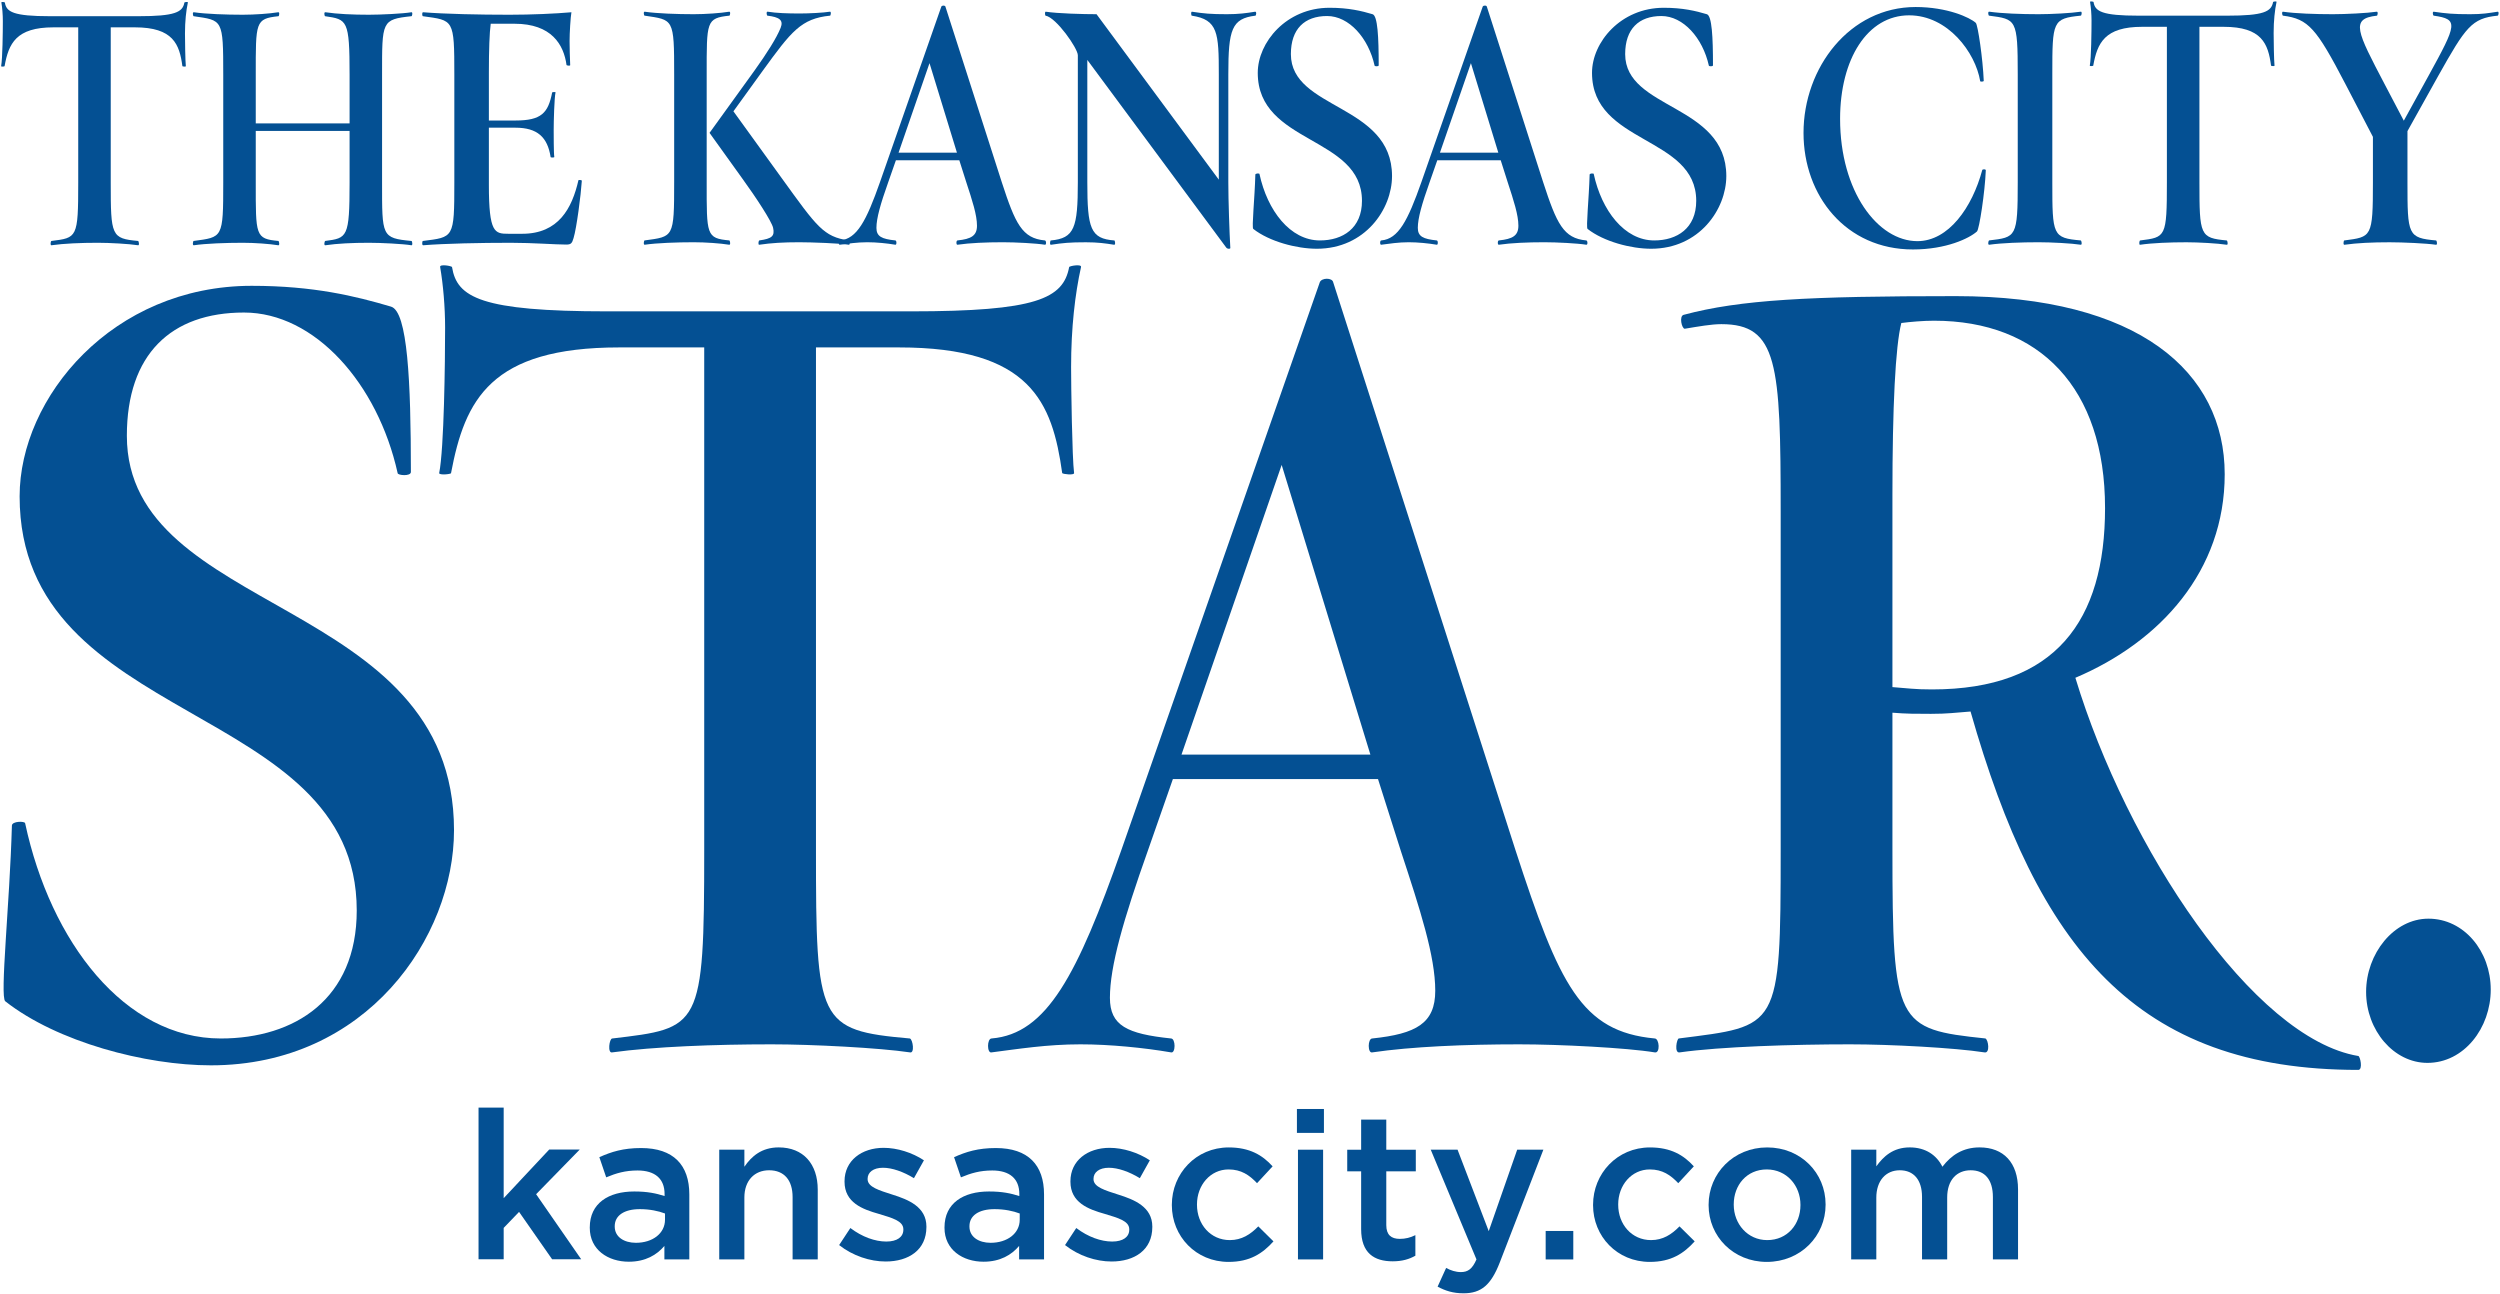 <?xml version="1.0" encoding="UTF-8" standalone="no"?>
<!-- Created with Inkscape (http://www.inkscape.org/) -->

<svg
   xmlns:dc="http://purl.org/dc/elements/1.1/"
   xmlns:cc="http://creativecommons.org/ns#"
   xmlns:rdf="http://www.w3.org/1999/02/22-rdf-syntax-ns#"
   xmlns:svg="http://www.w3.org/2000/svg"
   xmlns="http://www.w3.org/2000/svg"
   xmlns:sodipodi="http://sodipodi.sourceforge.net/DTD/sodipodi-0.dtd"
   xmlns:inkscape="http://www.inkscape.org/namespaces/inkscape"
   width="1000"
   height="517.757"
   id="svg4976"
   version="1.1"
   inkscape:version="0.48.2 r9819"
   sodipodi:docname="A.svg">
  <defs
     id="defs4978">
    <clipPath
       clipPathUnits="userSpaceOnUse"
       id="clipPath5397">
      <path
         inkscape:connector-curvature="0"
         d="m 262.558,320.52 93.486,0 0,48.358 -93.486,0 0,-48.358 z"
         id="path5399" />
    </clipPath>
  </defs>
  <sodipodi:namedview
     id="base"
     pagecolor="#ffffff"
     bordercolor="#666666"
     borderopacity="1.0"
     inkscape:pageopacity="0.0"
     inkscape:pageshadow="2"
     inkscape:zoom="0.57148438"
     inkscape:cx="459.67804"
     inkscape:cy="-58.42017"
     inkscape:document-units="px"
     inkscape:current-layer="layer1"
     showgrid="false"
     fit-margin-left="0.5"
     fit-margin-bottom="0.5"
     fit-margin-top="0.5"
     fit-margin-right="0.5"
     inkscape:window-width="1070"
     inkscape:window-height="1035"
     inkscape:window-x="837"
     inkscape:window-y="-21"
     inkscape:window-maximized="0" />
  <g
     inkscape:label="Layer 1"
     inkscape:groupmode="layer"
     id="layer1"
     transform="translate(313.192,207.668)">
    <g
       id="g5389"
       transform="matrix(10.686,0,0,-10.686,-121.776,235.362)"
       style="fill:#045093;fill-opacity:1">
      <path
         d="m 0,0 0.941,0 0,-3.391 1.704,1.82 1.143,0 -1.633,-1.672 1.687,-2.435 -1.088,0 -1.237,1.773 -0.576,-0.599 0,-1.174 L 0,-5.678 0,0 z"
         style="fill:#045093;fill-opacity:1;fill-rule:nonzero;stroke:none"
         id="path5391"
         inkscape:connector-curvature="0" />
    </g>
    <g
       id="g5393"
       style="fill:#045093;fill-opacity:1"
       transform="matrix(10.686,0,0,-10.686,-3118.442,3734.726)">
      <g
         id="g5395"
         clip-path="url(#clipPath5397)"
         style="fill:#045093;fill-opacity:1">
        <g
           id="g5401"
           transform="translate(287.409,323.507)"
           style="fill:#045093;fill-opacity:1">
          <path
             d="m 0,0 c -0.241,0.093 -0.576,0.163 -0.941,0.163 -0.591,0 -0.941,-0.241 -0.941,-0.638 l 0,-0.015 c 0,-0.389 0.35,-0.607 0.793,-0.607 0.622,0 1.089,0.35 1.089,0.864 L 0,0 z m -0.023,-1.719 0,0.505 c -0.28,-0.334 -0.708,-0.591 -1.33,-0.591 -0.778,0 -1.463,0.444 -1.463,1.268 l 0,0.016 c 0,0.91 0.708,1.345 1.665,1.345 0.497,0 0.816,-0.07 1.135,-0.171 l 0,0.078 c 0,0.568 -0.357,0.879 -1.011,0.879 -0.459,0 -0.801,-0.101 -1.174,-0.257 L -2.458,2.108 C -2.007,2.31 -1.564,2.45 -0.895,2.45 0.319,2.45 0.91,1.812 0.91,0.716 l 0,-2.435 -0.933,0 z"
             style="fill:#045093;fill-opacity:1;fill-rule:nonzero;stroke:none"
             id="path5403"
             inkscape:connector-curvature="0" />
        </g>
        <g
           id="g5405"
           transform="translate(289.439,325.895)"
           style="fill:#045093;fill-opacity:1">
          <path
             d="m 0,0 0.941,0 0,-0.638 c 0.265,0.389 0.646,0.724 1.284,0.724 0.925,0 1.462,-0.623 1.462,-1.579 l 0,-2.614 -0.941,0 0,2.334 c 0,0.637 -0.319,1.003 -0.879,1.003 -0.544,0 -0.926,-0.381 -0.926,-1.019 l 0,-2.318 L 0,-4.107 0,0 z"
             style="fill:#045093;fill-opacity:1;fill-rule:nonzero;stroke:none"
             id="path5407"
             inkscape:connector-curvature="0" />
        </g>
        <g
           id="g5409"
           transform="translate(293.927,322.325)"
           style="fill:#045093;fill-opacity:1">
          <path
             d="M 0,0 0.42,0.638 C 0.863,0.303 1.346,0.132 1.766,0.132 c 0.404,0 0.638,0.171 0.638,0.443 l 0,0.016 C 2.404,0.91 1.968,1.019 1.486,1.167 0.879,1.338 0.202,1.587 0.202,2.372 l 0,0.016 c 0,0.778 0.646,1.252 1.463,1.252 0.513,0 1.073,-0.179 1.509,-0.467 L 2.8,2.504 C 2.404,2.746 1.983,2.894 1.641,2.894 1.276,2.894 1.066,2.722 1.066,2.481 l 0,-0.015 C 1.066,2.17 1.509,2.046 1.991,1.89 2.59,1.703 3.267,1.431 3.267,0.692 l 0,-0.015 C 3.267,-0.187 2.598,-0.615 1.742,-0.615 1.159,-0.615 0.513,-0.405 0,0"
             style="fill:#045093;fill-opacity:1;fill-rule:nonzero;stroke:none"
             id="path5411"
             inkscape:connector-curvature="0" />
        </g>
        <g
           id="g5413"
           transform="translate(300.687,323.507)"
           style="fill:#045093;fill-opacity:1">
          <path
             d="m 0,0 c -0.241,0.093 -0.576,0.163 -0.941,0.163 -0.591,0 -0.941,-0.241 -0.941,-0.638 l 0,-0.015 c 0,-0.389 0.35,-0.607 0.793,-0.607 0.622,0 1.089,0.35 1.089,0.864 L 0,0 z m -0.023,-1.719 0,0.505 c -0.28,-0.334 -0.708,-0.591 -1.33,-0.591 -0.778,0 -1.463,0.444 -1.463,1.268 l 0,0.016 c 0,0.91 0.708,1.345 1.665,1.345 0.498,0 0.817,-0.07 1.136,-0.171 l 0,0.078 c 0,0.568 -0.358,0.879 -1.012,0.879 -0.459,0 -0.801,-0.101 -1.174,-0.257 L -2.458,2.108 C -2.007,2.31 -1.563,2.45 -0.895,2.45 0.319,2.45 0.91,1.812 0.91,0.716 l 0,-2.435 -0.933,0 z"
             style="fill:#045093;fill-opacity:1;fill-rule:nonzero;stroke:none"
             id="path5415"
             inkscape:connector-curvature="0" />
        </g>
        <g
           id="g5417"
           transform="translate(302.383,322.325)"
           style="fill:#045093;fill-opacity:1">
          <path
             d="M 0,0 0.42,0.638 C 0.863,0.303 1.346,0.132 1.766,0.132 c 0.404,0 0.638,0.171 0.638,0.443 l 0,0.016 C 2.404,0.91 1.968,1.019 1.486,1.167 0.879,1.338 0.202,1.587 0.202,2.372 l 0,0.016 c 0,0.778 0.646,1.252 1.463,1.252 0.513,0 1.073,-0.179 1.509,-0.467 L 2.8,2.504 C 2.404,2.746 1.984,2.894 1.641,2.894 1.276,2.894 1.066,2.722 1.066,2.481 l 0,-0.015 C 1.066,2.17 1.509,2.046 1.991,1.89 2.59,1.703 3.267,1.431 3.267,0.692 l 0,-0.015 C 3.267,-0.187 2.598,-0.615 1.742,-0.615 1.159,-0.615 0.513,-0.405 0,0"
             style="fill:#045093;fill-opacity:1;fill-rule:nonzero;stroke:none"
             id="path5419"
             inkscape:connector-curvature="0" />
        </g>
        <g
           id="g5421"
           transform="translate(306.381,323.818)"
           style="fill:#045093;fill-opacity:1">
          <path
             d="m 0,0 0,0.015 c 0,1.167 0.902,2.147 2.131,2.147 0.778,0 1.26,-0.287 1.641,-0.708 L 3.189,0.824 C 2.901,1.128 2.598,1.338 2.123,1.338 1.439,1.338 0.941,0.747 0.941,0.031 l 0,-0.016 c 0,-0.731 0.506,-1.322 1.229,-1.322 0.443,0 0.77,0.21 1.066,0.514 L 3.804,-1.354 C 3.399,-1.805 2.925,-2.123 2.123,-2.123 0.902,-2.123 0,-1.167 0,0"
             style="fill:#045093;fill-opacity:1;fill-rule:nonzero;stroke:none"
             id="path5423"
             inkscape:connector-curvature="0" />
        </g>
        <path
           d="m 311.102,325.895 0.941,0 0,-4.107 -0.941,0 0,4.107 z m -0.039,1.524 1.011,0 0,-0.895 -1.011,0 0,0.895 z"
           style="fill:#045093;fill-opacity:1;fill-rule:nonzero;stroke:none"
           id="path5425"
           inkscape:connector-curvature="0" />
        <g
           id="g5427"
           transform="translate(313.467,322.923)"
           style="fill:#045093;fill-opacity:1">
          <path
             d="m 0,0 0,2.162 -0.521,0 0,0.809 0.521,0 0,1.128 0.941,0 0,-1.128 1.105,0 0,-0.809 -1.105,0 0,-2.014 c 0,-0.366 0.187,-0.514 0.506,-0.514 0.21,0 0.397,0.047 0.583,0.14 l 0,-0.77 C 1.797,-1.128 1.532,-1.206 1.182,-1.206 0.49,-1.206 0,-0.902 0,0"
             style="fill:#045093;fill-opacity:1;fill-rule:nonzero;stroke:none"
             id="path5429"
             inkscape:connector-curvature="0" />
        </g>
        <g
           id="g5431"
           transform="translate(316.329,320.769)"
           style="fill:#045093;fill-opacity:1">
          <path
             d="M 0,0 0.319,0.7 C 0.49,0.607 0.677,0.545 0.871,0.545 c 0.265,0 0.428,0.116 0.584,0.474 l -1.712,4.107 1.004,0 1.167,-3.049 1.065,3.049 0.98,0 L 2.326,0.902 C 1.999,0.062 1.634,-0.249 0.973,-0.249 0.576,-0.249 0.288,-0.155 0,0"
             style="fill:#045093;fill-opacity:1;fill-rule:nonzero;stroke:none"
             id="path5433"
             inkscape:connector-curvature="0" />
        </g>
        <path
           d="m 320.374,322.853 1.034,0 0,-1.066 -1.034,0 0,1.066 z"
           style="fill:#045093;fill-opacity:1;fill-rule:nonzero;stroke:none"
           id="path5435"
           inkscape:connector-curvature="0" />
        <g
           id="g5437"
           transform="translate(322.148,323.818)"
           style="fill:#045093;fill-opacity:1">
          <path
             d="m 0,0 0,0.015 c 0,1.167 0.902,2.147 2.131,2.147 0.778,0 1.26,-0.287 1.641,-0.708 L 3.189,0.824 C 2.901,1.128 2.598,1.338 2.123,1.338 1.439,1.338 0.941,0.747 0.941,0.031 l 0,-0.016 c 0,-0.731 0.506,-1.322 1.229,-1.322 0.444,0 0.77,0.21 1.066,0.514 L 3.804,-1.354 C 3.399,-1.805 2.925,-2.123 2.123,-2.123 0.902,-2.123 0,-1.167 0,0"
             style="fill:#045093;fill-opacity:1;fill-rule:nonzero;stroke:none"
             id="path5439"
             inkscape:connector-curvature="0" />
        </g>
        <g
           id="g5441"
           transform="translate(329.911,323.818)"
           style="fill:#045093;fill-opacity:1">
          <path
             d="m 0,0 0,0.015 c 0,0.724 -0.521,1.323 -1.26,1.323 -0.755,0 -1.237,-0.591 -1.237,-1.307 l 0,-0.016 c 0,-0.715 0.521,-1.322 1.252,-1.322 C -0.482,-1.307 0,-0.708 0,0 m -3.438,0 0,0.015 c 0,1.175 0.933,2.147 2.193,2.147 1.261,0 2.186,-0.956 2.186,-2.131 l 0,-0.016 c 0,-1.166 -0.933,-2.138 -2.201,-2.138 -1.252,0 -2.178,0.956 -2.178,2.123"
             style="fill:#045093;fill-opacity:1;fill-rule:nonzero;stroke:none"
             id="path5443"
             inkscape:connector-curvature="0" />
        </g>
        <g
           id="g5445"
           transform="translate(331.81,325.895)"
           style="fill:#045093;fill-opacity:1">
          <path
             d="m 0,0 0.941,0 0,-0.622 c 0.265,0.365 0.622,0.708 1.252,0.708 0.592,0 1.004,-0.288 1.222,-0.724 0.334,0.436 0.77,0.724 1.392,0.724 0.894,0 1.439,-0.568 1.439,-1.572 l 0,-2.621 -0.941,0 0,2.334 c 0,0.653 -0.303,1.003 -0.832,1.003 -0.514,0 -0.879,-0.358 -0.879,-1.019 l 0,-2.318 -0.942,0 0,2.341 c 0,0.638 -0.311,0.996 -0.832,0.996 -0.521,0 -0.879,-0.389 -0.879,-1.027 l 0,-2.31 L 0,-4.107 0,0 z"
             style="fill:#045093;fill-opacity:1;fill-rule:nonzero;stroke:none"
             id="path5447"
             inkscape:connector-curvature="0" />
        </g>
        <g
           id="g5449"
           transform="translate(279.511,337.854)"
           style="fill:#045093;fill-opacity:1">
          <path
             d="m 0,0 c 0,8.754 -12.246,8.012 -12.246,14.765 0,3.049 1.654,4.613 4.385,4.613 2.648,0 5.006,-2.656 5.751,-6.011 0,-0.086 0.496,-0.129 0.496,0.043 0,3.398 -0.123,6.011 -0.744,6.189 -1.324,0.392 -2.896,0.779 -5.214,0.779 -5.212,0 -8.688,-4.177 -8.688,-7.882 0,-8.667 12.619,-7.619 12.619,-15.501 0,-3.313 -2.317,-4.791 -5.089,-4.791 -3.599,0 -6.372,3.613 -7.323,8.054 0,0.087 -0.496,0.087 -0.496,-0.086 -0.083,-2.962 -0.456,-6.403 -0.249,-6.575 1.945,-1.528 5.255,-2.398 7.696,-2.398 C -3.269,-8.801 0,-4.01 0,0"
             style="fill:#045093;fill-opacity:1;fill-rule:nonzero;stroke:none"
             id="path5451"
             inkscape:connector-curvature="0" />
        </g>
        <g
           id="g5453"
           transform="translate(302.981,358.932)"
           style="fill:#045093;fill-opacity:1">
          <path
             d="m 0,0 c 0.037,0.129 -0.444,0.043 -0.444,0 -0.223,-1.178 -1.222,-1.656 -5.923,-1.656 l -11.365,0 c -4.738,0 -5.627,0.521 -5.812,1.656 0,0.043 -0.481,0.129 -0.444,0 0.111,-0.651 0.185,-1.479 0.185,-2.264 0,-1.263 -0.037,-4.532 -0.222,-5.447 0,-0.085 0.444,-0.042 0.444,0 0.518,2.748 1.48,4.705 6.293,4.705 l 3.184,0 0,-18.813 c 0,-6.705 -0.148,-6.662 -3.443,-7.055 -0.111,0 -0.185,-0.569 0,-0.52 1.555,0.214 3.85,0.301 5.96,0.301 1.518,0 4.035,-0.13 5.183,-0.301 0.185,-0.049 0.111,0.477 0,0.52 -3.443,0.302 -3.517,0.608 -3.517,7.055 l 0,18.813 3.109,0 c 4.924,0 5.738,-2.048 6.108,-4.705 0.037,-0.042 0.445,-0.085 0.445,0 -0.074,0.57 -0.112,3.27 -0.112,3.963 C -0.371,-2.264 -0.222,-1 0,0"
             style="fill:#045093;fill-opacity:1;fill-rule:nonzero;stroke:none"
             id="path5455"
             inkscape:connector-curvature="0" />
        </g>
        <g
           id="g5457"
           transform="translate(355.75,331.887)"
           style="fill:#045093;fill-opacity:1">
          <path
             d="m 0,0 c 0,1.436 -0.999,2.656 -2.332,2.656 -1.296,0 -2.333,-1.307 -2.333,-2.742 0,-1.441 1.037,-2.656 2.296,-2.656 C -0.999,-2.742 0,-1.436 0,0 m -14.437,18.028 c 0,-4.221 -1.851,-6.791 -6.479,-6.791 -0.666,0 -0.888,0.044 -1.48,0.087 l 0,7.183 c 0,3.312 0.111,5.575 0.333,6.446 0.333,0.043 0.814,0.086 1.221,0.086 3.962,0 6.405,-2.521 6.405,-7.011 M -4.96,-2.484 c -3.924,0.656 -8.663,7.797 -10.588,14.157 3.184,1.35 5.59,4.006 5.59,7.619 0,3.833 -3.221,6.667 -10.069,6.667 -5.516,0 -8.07,-0.135 -10.18,-0.699 -0.185,-0.043 -0.074,-0.522 0.037,-0.522 0.518,0.086 0.999,0.172 1.37,0.172 2.11,0 2.221,-1.478 2.221,-7.011 l 0,-12.672 c 0,-6.754 -0.074,-6.576 -3.813,-7.055 -0.075,0 -0.186,-0.57 0.037,-0.521 1.517,0.215 4.256,0.301 6.367,0.301 1.518,0 3.924,-0.129 5.034,-0.301 0.223,-0.049 0.149,0.478 0.037,0.521 -3.331,0.349 -3.479,0.522 -3.479,7.055 l 0,5.139 c 0.518,-0.043 0.888,-0.043 1.443,-0.043 0.63,0 0.889,0.043 1.481,0.087 2.517,-8.84 6.182,-13.415 14.512,-13.415 0.184,0 0.073,0.521 0,0.521 m -36.977,11.281 -7.071,0 3.75,10.844 3.321,-10.844 z m 10.642,-10.625 c -2.749,0.258 -3.571,2 -5.213,7.055 L -43.33,26.48 c -0.035,0.173 -0.429,0.173 -0.5,0 L -51.258,5.227 c -1.643,-4.662 -2.786,-6.883 -4.857,-7.055 -0.179,0 -0.179,-0.57 0,-0.521 1,0.128 2.071,0.301 3.322,0.301 1.106,0 2.392,-0.129 3.392,-0.301 0.178,-0.049 0.178,0.521 0,0.521 -1.643,0.172 -2.286,0.479 -2.286,1.521 0,1.178 0.5,2.92 1.429,5.534 l 0.928,2.655 7.678,0 0.857,-2.698 c 0.715,-2.178 1.286,-3.921 1.286,-5.227 0,-1.22 -0.714,-1.613 -2.356,-1.785 -0.179,0 -0.179,-0.57 0,-0.521 1.464,0.215 3.463,0.301 5.499,0.301 1.5,0 4.035,-0.129 5.071,-0.301 0.215,-0.049 0.178,0.521 0,0.521"
             style="fill:#045093;fill-opacity:1;fill-rule:nonzero;stroke:none"
             id="path5459"
             inkscape:connector-curvature="0" />
        </g>
        <g
           id="g5461"
           transform="translate(294.289,359.77)"
           style="fill:#045093;fill-opacity:1">
          <path
             d="m 0,0 c 0.054,-0.015 0.032,0.148 0,0.161 -0.948,0.135 -1.196,0.512 -2.499,2.315 l -1.82,2.518 1.099,1.521 c 1.066,1.468 1.432,1.952 2.52,2.06 0.022,0 0.054,0.161 -0.011,0.148 -0.237,-0.04 -0.786,-0.067 -1.12,-0.067 -0.463,0 -0.872,0.013 -1.206,0.067 C -3.102,8.736 -3.07,8.575 -3.048,8.575 -2.606,8.521 -2.434,8.413 -2.552,8.118 -2.703,7.74 -3.07,7.162 -3.533,6.515 L -5.213,4.187 -3.985,2.476 C -3.468,1.763 -2.886,0.874 -2.833,0.631 -2.768,0.322 -2.876,0.228 -3.35,0.161 -3.382,0.148 -3.403,-0.015 -3.35,0 -2.897,0.066 -2.456,0.093 -1.852,0.093 -1.4,0.093 -0.323,0.053 0,0"
             style="fill:#045093;fill-opacity:1;fill-rule:nonzero;stroke:none"
             id="path5463"
             inkscape:connector-curvature="0" />
        </g>
        <g
           id="g5465"
           transform="translate(289.82,359.931)"
           style="fill:#045093;fill-opacity:1">
          <path
             d="m 0,0 c -0.872,0.08 -0.851,0.201 -0.851,2.181 l 0,4.038 c 0,1.98 -0.021,2.101 0.851,2.195 0.022,0 0.054,0.161 -0.011,0.147 -0.323,-0.053 -0.883,-0.093 -1.324,-0.093 -0.614,0 -1.39,0.027 -1.831,0.093 C -3.231,8.575 -3.199,8.414 -3.177,8.414 -2.089,8.252 -2.068,8.32 -2.068,6.219 l 0,-4.038 c 0,-2.088 -0.021,-2.033 -1.109,-2.181 -0.022,0 -0.054,-0.176 0.011,-0.161 0.441,0.066 1.217,0.093 1.831,0.093 0.441,0 1.001,-0.04 1.324,-0.093 C 0.054,-0.176 0.022,-0.013 0,0"
             style="fill:#045093;fill-opacity:1;fill-rule:nonzero;stroke:none"
             id="path5467"
             inkscape:connector-curvature="0" />
        </g>
        <g
           id="g5469"
           transform="translate(298.337,363.215)"
           style="fill:#045093;fill-opacity:1">
          <path
             d="M 0,0 -2.186,0 -1.027,3.352 0,0 z m 3.29,-3.284 c -0.85,0.079 -1.104,0.618 -1.612,2.18 l -2.109,6.571 c -0.011,0.053 -0.132,0.053 -0.154,0 l -2.297,-6.571 c -0.507,-1.441 -0.861,-2.127 -1.501,-2.18 -0.055,0 -0.055,-0.177 0,-0.161 0.309,0.039 0.64,0.093 1.027,0.093 0.342,0 0.739,-0.04 1.049,-0.093 0.055,-0.016 0.055,0.161 0,0.161 -0.508,0.053 -0.707,0.148 -0.707,0.47 0,0.364 0.155,0.903 0.442,1.71 l 0.287,0.821 2.373,0 0.265,-0.834 C 0.574,-1.79 0.75,-2.329 0.75,-2.733 c 0,-0.377 -0.22,-0.498 -0.728,-0.551 -0.055,0 -0.055,-0.177 0,-0.161 0.453,0.066 1.071,0.093 1.7,0.093 0.464,0 1.248,-0.04 1.568,-0.093 0.066,-0.016 0.055,0.161 0,0.161"
             style="fill:#045093;fill-opacity:1;fill-rule:nonzero;stroke:none"
             id="path5471"
             inkscape:connector-curvature="0" />
        </g>
        <g
           id="g5473"
           transform="translate(309.507,368.344)"
           style="fill:#045093;fill-opacity:1">
          <path
             d="M 0,0 C 0.033,0 0.054,0.161 -0.011,0.148 -0.334,0.095 -0.625,0.055 -1.066,0.055 -1.68,0.055 -1.928,0.081 -2.369,0.148 -2.423,0.161 -2.402,0 -2.38,0 c 0.98,-0.148 1.012,-0.647 1.012,-2.194 l 0,-3.944 -4.577,6.193 c -0.506,0 -1.454,0.026 -1.896,0.093 C -7.894,0.161 -7.873,0 -7.852,0 c 0.399,-0.067 1.207,-1.225 1.207,-1.481 l 0,-4.752 c 0,-1.71 -0.129,-2.101 -1.013,-2.181 -0.021,0 -0.054,-0.176 0.011,-0.161 0.442,0.067 0.689,0.093 1.303,0.093 0.442,0 0.733,-0.04 1.056,-0.093 0.064,-0.015 0.032,0.161 0.011,0.161 -0.894,0.067 -1.013,0.444 -1.013,2.181 l 0,4.577 5.202,-7.027 c 0.044,-0.055 0.151,-0.055 0.151,-0.013 -0.032,0.552 -0.075,1.79 -0.075,2.463 l 0,4.039 c 0,1.682 0.129,2.086 1.012,2.194"
             style="fill:#045093;fill-opacity:1;fill-rule:nonzero;stroke:none"
             id="path5475"
             inkscape:connector-curvature="0" />
        </g>
        <g
           id="g5477"
           transform="translate(314.623,362.341)"
           style="fill:#045093;fill-opacity:1">
          <path
             d="m 0,0 c 0,2.706 -3.786,2.477 -3.786,4.564 0,0.943 0.512,1.426 1.356,1.426 0.819,0 1.548,-0.821 1.778,-1.858 0,-0.026 0.153,-0.04 0.153,0.013 0,1.051 -0.038,1.859 -0.23,1.913 -0.409,0.122 -0.895,0.241 -1.612,0.241 -1.611,0 -2.685,-1.291 -2.685,-2.436 0,-2.679 3.901,-2.355 3.901,-4.792 0,-1.024 -0.717,-1.481 -1.574,-1.481 -1.112,0 -1.969,1.117 -2.263,2.49 0,0.026 -0.154,0.026 -0.154,-0.027 -0.025,-0.916 -0.141,-1.979 -0.077,-2.032 0.602,-0.473 1.625,-0.742 2.38,-0.742 C -1.011,-2.721 0,-1.24 0,0"
             style="fill:#045093;fill-opacity:1;fill-rule:nonzero;stroke:none"
             id="path5479"
             inkscape:connector-curvature="0" />
        </g>
        <g
           id="g5481"
           transform="translate(318.602,363.215)"
           style="fill:#045093;fill-opacity:1">
          <path
             d="M 0,0 -2.186,0 -1.026,3.352 0,0 z m 3.29,-3.284 c -0.85,0.079 -1.104,0.618 -1.612,2.18 L -0.43,5.467 c -0.011,0.053 -0.133,0.053 -0.155,0 l -2.296,-6.571 c -0.508,-1.441 -0.861,-2.127 -1.501,-2.18 -0.056,0 -0.056,-0.177 0,-0.161 0.309,0.039 0.64,0.093 1.026,0.093 0.342,0 0.74,-0.04 1.049,-0.093 0.055,-0.016 0.055,0.161 0,0.161 -0.508,0.053 -0.707,0.148 -0.707,0.47 0,0.364 0.155,0.903 0.442,1.71 l 0.287,0.821 2.374,0 0.265,-0.834 c 0.22,-0.673 0.397,-1.212 0.397,-1.616 0,-0.377 -0.221,-0.498 -0.729,-0.551 -0.055,0 -0.055,-0.177 0,-0.161 0.453,0.066 1.071,0.093 1.7,0.093 0.464,0 1.248,-0.04 1.568,-0.093 0.066,-0.016 0.055,0.161 0,0.161"
             style="fill:#045093;fill-opacity:1;fill-rule:nonzero;stroke:none"
             id="path5483"
             inkscape:connector-curvature="0" />
        </g>
        <g
           id="g5485"
           transform="translate(327.136,362.341)"
           style="fill:#045093;fill-opacity:1">
          <path
             d="m 0,0 c 0,2.706 -3.786,2.477 -3.786,4.564 0,0.943 0.512,1.426 1.356,1.426 0.818,0 1.547,-0.821 1.777,-1.858 0,-0.026 0.154,-0.04 0.154,0.013 0,1.051 -0.038,1.859 -0.23,1.913 -0.409,0.122 -0.896,0.241 -1.612,0.241 -1.611,0 -2.686,-1.291 -2.686,-2.436 0,-2.679 3.901,-2.355 3.901,-4.792 0,-1.024 -0.716,-1.481 -1.573,-1.481 -1.112,0 -1.969,1.117 -2.264,2.49 0,0.026 -0.153,0.026 -0.153,-0.027 -0.026,-0.916 -0.141,-1.979 -0.077,-2.032 0.602,-0.473 1.625,-0.742 2.379,-0.742 C -1.011,-2.721 0,-1.24 0,0"
             style="fill:#045093;fill-opacity:1;fill-rule:nonzero;stroke:none"
             id="path5487"
             inkscape:connector-curvature="0" />
        </g>
        <g
           id="g5489"
           transform="translate(336.849,362.555)"
           style="fill:#045093;fill-opacity:1">
          <path
             d="m 0,0 c 0,0.055 -0.121,0.042 -0.132,0.013 -0.376,-1.399 -1.259,-2.664 -2.429,-2.664 -1.48,0 -2.893,1.856 -2.893,4.577 0,2.247 1.027,3.876 2.584,3.876 1.457,0 2.484,-1.399 2.66,-2.463 0,-0.027 0.133,-0.027 0.133,0.013 -0.033,0.821 -0.221,2.101 -0.298,2.168 -0.221,0.202 -1.071,0.593 -2.252,0.593 -2.462,0 -4.196,-2.262 -4.196,-4.712 0,-2.357 1.59,-4.363 4.096,-4.363 1.248,0 2.109,0.417 2.396,0.673 C -0.243,-2.207 -0.033,-0.821 0,0"
             style="fill:#045093;fill-opacity:1;fill-rule:nonzero;stroke:none"
             id="path5491"
             inkscape:connector-curvature="0" />
        </g>
        <g
           id="g5493"
           transform="translate(340.403,359.77)"
           style="fill:#045093;fill-opacity:1">
          <path
             d="m 0,0 c 0.057,-0.015 0.034,0.148 0,0.161 -1.053,0.093 -1.064,0.188 -1.064,2.181 l 0,4.038 c 0,1.993 0.011,2.087 1.064,2.195 0.034,0 0.057,0.161 0,0.148 -0.343,-0.054 -1.11,-0.094 -1.579,-0.094 -0.653,0 -1.374,0.027 -1.843,0.094 C -3.49,8.736 -3.456,8.575 -3.433,8.575 -2.415,8.44 -2.358,8.453 -2.358,6.38 l 0,-4.038 c 0,-2.073 -0.057,-2.06 -1.075,-2.181 C -3.456,0.148 -3.49,-0.015 -3.422,0 -2.953,0.066 -2.232,0.093 -1.579,0.093 -1.11,0.093 -0.343,0.053 0,0"
             style="fill:#045093;fill-opacity:1;fill-rule:nonzero;stroke:none"
             id="path5495"
             inkscape:connector-curvature="0" />
        </g>
        <g
           id="g5497"
           transform="translate(347.732,368.856)"
           style="fill:#045093;fill-opacity:1">
          <path
             d="m 0,0 c 0.011,0.04 -0.129,0.013 -0.129,0 -0.065,-0.364 -0.356,-0.512 -1.723,-0.512 l -3.307,0 c -1.379,0 -1.637,0.161 -1.691,0.512 0,0.013 -0.14,0.04 -0.129,0 0.032,-0.201 0.054,-0.457 0.054,-0.7 0,-0.39 -0.011,-1.401 -0.065,-1.684 0,-0.026 0.129,-0.013 0.129,0 0.151,0.85 0.431,1.455 1.831,1.455 l 0.926,0 0,-5.816 c 0,-2.072 -0.043,-2.059 -1.001,-2.181 -0.032,0 -0.054,-0.176 0,-0.161 0.452,0.067 1.12,0.093 1.734,0.093 0.442,0 1.174,-0.04 1.508,-0.093 0.054,-0.015 0.032,0.148 0,0.161 -1.002,0.094 -1.023,0.188 -1.023,2.181 l 0,5.816 0.904,0 c 1.433,0 1.67,-0.633 1.777,-1.455 0.011,-0.013 0.13,-0.026 0.13,0 -0.022,0.177 -0.033,1.011 -0.033,1.225 0,0.459 0.043,0.85 0.108,1.159"
             style="fill:#045093;fill-opacity:1;fill-rule:nonzero;stroke:none"
             id="path5499"
             inkscape:connector-curvature="0" />
        </g>
        <g
           id="g5501"
           transform="translate(356.009,368.344)"
           style="fill:#045093;fill-opacity:1">
          <path
             d="M 0,0 C 0.034,0 0.057,0.161 0,0.148 -0.355,0.095 -0.561,0.055 -1.03,0.055 -1.682,0.055 -1.922,0.081 -2.391,0.148 -2.449,0.161 -2.426,0 -2.391,0 c 0.938,-0.135 0.869,-0.309 -0.195,-2.247 l -0.927,-1.684 -0.721,1.373 C -5.264,-0.592 -5.527,-0.108 -4.52,0 -4.497,0 -4.463,0.161 -4.531,0.148 -4.875,0.095 -5.699,0.055 -6.168,0.055 -6.82,0.055 -7.564,0.081 -8.033,0.148 -8.09,0.161 -8.068,0 -8.033,0 c 0.949,-0.121 1.247,-0.47 2.334,-2.558 l 1.03,-1.978 0,-1.697 c 0,-2.073 -0.046,-2.046 -1.075,-2.181 -0.024,-0.013 -0.046,-0.176 0.011,-0.161 0.469,0.067 1.041,0.093 1.693,0.093 0.481,0 1.385,-0.04 1.728,-0.093 0.069,-0.015 0.035,0.148 0.012,0.161 -1.064,0.094 -1.076,0.202 -1.076,2.181 l 0,1.912 1.156,2.074 C -1.201,-0.431 -0.972,-0.093 0,0"
             style="fill:#045093;fill-opacity:1;fill-rule:nonzero;stroke:none"
             id="path5503"
             inkscape:connector-curvature="0" />
        </g>
        <g
           id="g5505"
           transform="translate(284.295,362.158)"
           style="fill:#045093;fill-opacity:1">
          <path
             d="m 0,0 c 0.012,0.042 -0.126,0.042 -0.126,0.028 -0.24,-1.05 -0.743,-2.006 -2.105,-2.006 l -0.515,0 c -0.515,0 -0.733,0.027 -0.733,1.83 l 0,2.141 0.996,0 c 0.813,0 1.201,-0.349 1.316,-1.104 0,-0.013 0.149,-0.026 0.137,0.014 -0.023,0.108 -0.023,0.862 -0.023,1.01 0,0.309 0.023,1.198 0.069,1.4 0.012,0.026 -0.126,0.013 -0.126,0 -0.149,-0.768 -0.4,-1.051 -1.373,-1.051 l -0.996,0 0,1.777 c 0,0.876 0.023,1.509 0.069,1.845 l 0.893,0 c 1.384,0 1.842,-0.781 1.945,-1.548 0.011,-0.013 0.137,-0.041 0.137,0 -0.011,0.107 -0.023,0.767 -0.023,0.901 0,0.298 0.035,0.889 0.069,1.077 -0.595,-0.053 -1.499,-0.093 -2.323,-0.093 -1.121,0 -2.403,0.027 -3.227,0.093 -0.057,0 -0.034,-0.148 -0.011,-0.148 1.155,-0.161 1.178,-0.093 1.178,-2.194 l 0,-4.038 c 0,-2.088 -0.023,-2.033 -1.178,-2.181 -0.023,0 -0.046,-0.161 0.011,-0.161 0.824,0.066 2.151,0.093 3.284,0.093 0.824,0 1.66,-0.067 2.072,-0.067 0.171,0 0.217,0.04 0.274,0.243 C -0.194,-1.764 -0.034,-0.523 0,0 m -6.378,-2.408 c 0.054,-0.015 0.032,0.161 0,0.161 -1.12,0.108 -1.099,0.174 -1.099,2.181 l 0,4.038 c 0,2.007 -0.021,2.073 1.099,2.194 0.032,0 0.054,0.162 0,0.148 C -6.701,6.261 -7.52,6.221 -7.972,6.221 -8.575,6.221 -9.157,6.248 -9.598,6.314 -9.663,6.328 -9.631,6.166 -9.609,6.166 -8.78,6.045 -8.693,6.032 -8.693,3.972 l 0,-1.818 -3.512,0 0,1.818 c 0,1.98 -0.021,2.101 0.851,2.194 0.022,0 0.054,0.162 -0.011,0.148 -0.323,-0.053 -0.883,-0.093 -1.324,-0.093 -0.614,0 -1.39,0.027 -1.831,0.093 -0.065,0.014 -0.033,-0.148 -0.011,-0.148 1.088,-0.161 1.109,-0.093 1.109,-2.194 l 0,-4.038 c 0,-2.088 -0.021,-2.033 -1.109,-2.181 -0.022,0 -0.054,-0.176 0.011,-0.161 0.441,0.066 1.217,0.093 1.831,0.093 0.441,0 1.001,-0.04 1.324,-0.093 0.065,-0.015 0.033,0.147 0.011,0.161 -0.872,0.08 -0.851,0.201 -0.851,2.181 l 0,1.937 3.512,0 0,-1.937 c 0,-2.06 -0.087,-2.073 -0.916,-2.181 -0.022,-0.014 -0.054,-0.176 0.011,-0.161 0.441,0.066 1.023,0.093 1.626,0.093 0.452,0 1.271,-0.04 1.594,-0.093 m -8.368,9.086 c 0.01,0.04 -0.13,0.014 -0.13,0 -0.064,-0.364 -0.355,-0.512 -1.723,-0.512 l -3.306,0 c -1.379,0 -1.638,0.162 -1.691,0.512 0,0.014 -0.14,0.04 -0.13,0 0.033,-0.201 0.054,-0.457 0.054,-0.699 0,-0.391 -0.011,-1.402 -0.064,-1.684 0,-0.027 0.129,-0.013 0.129,0 0.151,0.849 0.431,1.454 1.831,1.454 l 0.926,0 0,-5.815 c 0,-2.073 -0.043,-2.06 -1.002,-2.181 -0.032,0 -0.053,-0.176 0,-0.161 0.453,0.066 1.121,0.093 1.734,0.093 0.442,0 1.174,-0.04 1.508,-0.093 0.054,-0.015 0.033,0.147 0,0.161 -1.001,0.093 -1.023,0.188 -1.023,2.181 l 0,5.815 0.905,0 c 1.432,0 1.669,-0.633 1.777,-1.454 0.011,-0.013 0.129,-0.027 0.129,0 -0.021,0.176 -0.032,1.01 -0.032,1.225 0,0.459 0.043,0.849 0.108,1.158"
             style="fill:#045093;fill-opacity:1;fill-rule:nonzero;stroke:none"
             id="path5507"
             inkscape:connector-curvature="0" />
        </g>
      </g>
    </g>
  </g>
</svg>
